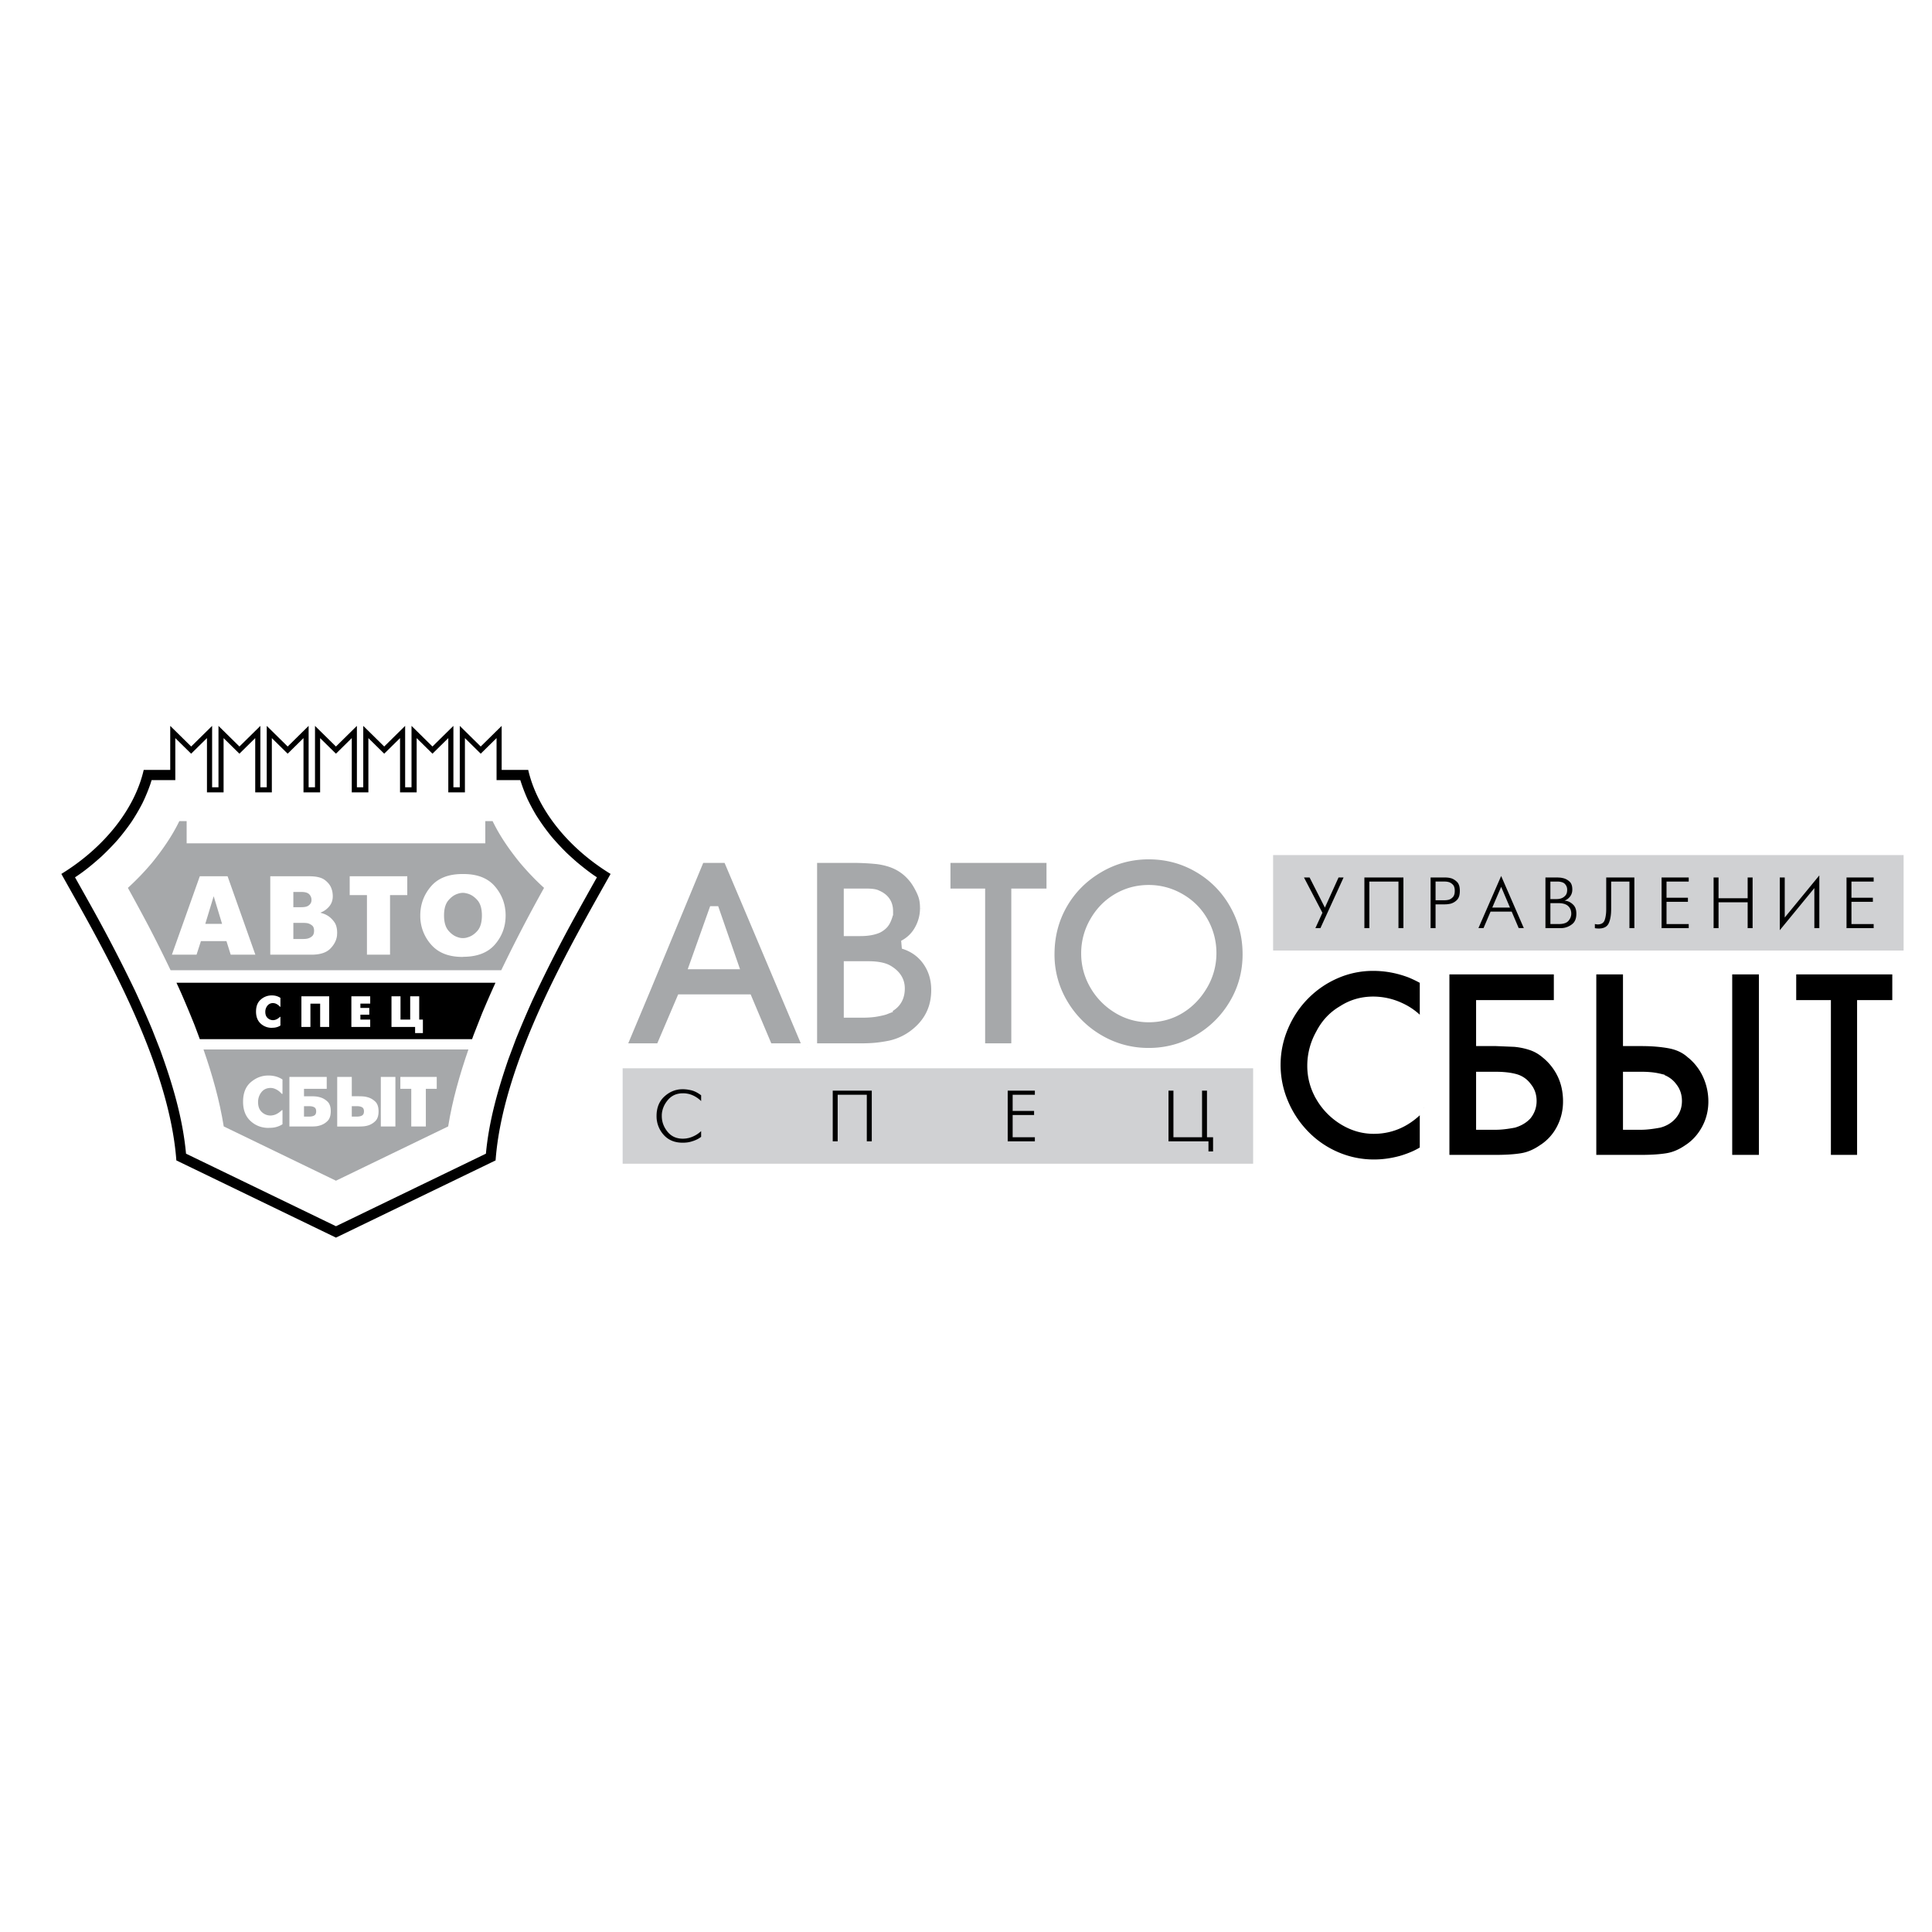 <svg xmlns="http://www.w3.org/2000/svg" width="2500" height="2500" viewBox="0 0 192.756 192.756"><path fill-rule="evenodd" clip-rule="evenodd" fill="#fff" d="M0 0h192.756v192.756H0V0z"/><path d="M73.236 96.275l-1.984-5.724-2.036 5.724h4.02zm7.301 8.245H76.67l-2.06-4.885h-6.667l-2.086 4.885h-3.816l2.442-5.826 5.394-13.027h2.696l2.468 5.827 5.496 13.026zM93.334 98.77c0 1.865-.771 3.357-2.315 4.477-.662.477-1.4.807-2.213.992-.509.102-.984.174-1.425.217-.441.043-.958.064-1.552.064h-4.732V85.666h3.969c.848 0 1.679.043 2.493.127.747.102 1.391.289 1.934.56a4.697 4.697 0 0 1 1.424 1.095c.187.203.356.428.509.673.153.247.297.513.433.802.135.289.229.56.279.814.051.254.076.542.076.865a4.28 4.28 0 0 1-.56 2.137 3.672 3.672 0 0 1-1.552 1.5c1.001.306 1.789.866 2.366 1.679.577.816.866 1.766.866 2.852zm-4.656-7.862c0-.798-.39-1.357-1.17-1.68-.188-.102-.561-.152-1.12-.152h-1.78v3.893h1.221c.729 0 1.323-.103 1.781-.306.204-.102.381-.229.534-.381.152-.153.28-.361.381-.623.102-.263.153-.441.153-.535v-.216zm1.17 7.709c0-.814-.424-1.459-1.271-1.936-.441-.236-1.103-.355-1.984-.355h-1.984v4.783h1.424c.577 0 1.069-.037 1.477-.115.407-.076.687-.143.839-.203a2.84 2.84 0 0 0 .584-.344c.61-.406.915-1.017.915-1.83zM104.834 89.076h-3.512V104.52h-3.459V89.076h-3.46v-3.41h10.431v3.41zM124.398 95.207c0 1.781-.441 3.418-1.324 4.91a9.809 9.809 0 0 1-3.574 3.549 9.567 9.567 0 0 1-4.896 1.311 9.572 9.572 0 0 1-4.898-1.311 9.905 9.905 0 0 1-3.588-3.562 9.434 9.434 0 0 1-1.334-4.896c0-1.815.428-3.468 1.283-4.961.857-1.492 2.049-2.688 3.576-3.587 1.525-.899 3.18-1.348 4.961-1.348s3.422.436 4.922 1.31a9.595 9.595 0 0 1 3.562 3.6c.873 1.525 1.31 3.187 1.31 4.985zm-3.46-.102a6.404 6.404 0 0 0-.826-3.181c-.553-.984-1.324-1.764-2.316-2.34s-2.057-.865-3.191-.865c-1.137 0-2.184.28-3.143.84s-1.727 1.34-2.303 2.341a6.322 6.322 0 0 0-.865 3.206 6.29 6.29 0 0 0 .854 3.205 6.594 6.594 0 0 0 2.314 2.367 5.952 5.952 0 0 0 3.143.889c1.152 0 2.199-.283 3.143-.852.939-.568 1.707-1.357 2.301-2.365a6.313 6.313 0 0 0 .889-3.245z" fill-rule="evenodd" clip-rule="evenodd" fill="#a6a8aa"/><path d="M73.236 96.275l-1.984-5.724-2.036 5.724h4.02zm7.301 8.245H76.67l-2.06-4.885h-6.667l-2.086 4.885h-3.816l2.442-5.826 5.394-13.027h2.696l2.468 5.827 5.496 13.026zm12.797-5.75c0 1.865-.771 3.357-2.315 4.477-.662.477-1.4.807-2.213.992-.509.102-.984.174-1.425.217-.441.043-.958.064-1.552.064h-4.732V85.666h3.969c.848 0 1.679.043 2.493.127.747.102 1.391.289 1.934.56a4.697 4.697 0 0 1 1.424 1.095c.187.203.356.428.509.673.153.247.297.513.433.802.135.289.229.56.279.814.051.254.076.542.076.865a4.28 4.28 0 0 1-.56 2.137 3.672 3.672 0 0 1-1.552 1.5c1.001.306 1.789.866 2.366 1.679.577.816.866 1.766.866 2.852zm-4.656-7.862c0-.798-.39-1.357-1.17-1.68-.188-.102-.561-.152-1.12-.152h-1.78v3.893h1.221c.729 0 1.323-.103 1.781-.306.204-.102.381-.229.534-.381.152-.153.28-.361.381-.623.102-.263.153-.441.153-.535v-.216zm1.17 7.709c0-.814-.424-1.459-1.271-1.936-.441-.236-1.103-.355-1.984-.355h-1.984v4.783h1.424c.577 0 1.069-.037 1.477-.115.407-.076.687-.143.839-.203a2.84 2.84 0 0 0 .584-.344c.61-.406.915-1.017.915-1.83zm14.986-9.541h-3.512V104.52h-3.459V89.076h-3.46v-3.41h10.431v3.41zm19.564 6.131c0 1.781-.441 3.418-1.324 4.91a9.809 9.809 0 0 1-3.574 3.549 9.567 9.567 0 0 1-4.896 1.311 9.572 9.572 0 0 1-4.898-1.311 9.905 9.905 0 0 1-3.588-3.562 9.434 9.434 0 0 1-1.334-4.896c0-1.815.428-3.468 1.283-4.961.857-1.492 2.049-2.688 3.576-3.587 1.525-.899 3.18-1.348 4.961-1.348s3.422.436 4.922 1.31a9.595 9.595 0 0 1 3.562 3.6c.873 1.525 1.31 3.187 1.31 4.985zm-3.46-.102a6.404 6.404 0 0 0-.826-3.181c-.553-.984-1.324-1.764-2.316-2.34s-2.057-.865-3.191-.865c-1.137 0-2.184.28-3.143.84s-1.727 1.34-2.303 2.341a6.322 6.322 0 0 0-.865 3.206 6.29 6.29 0 0 0 .854 3.205 6.594 6.594 0 0 0 2.314 2.367 5.952 5.952 0 0 0 3.143.889c1.152 0 2.199-.283 3.143-.852.939-.568 1.707-1.357 2.301-2.365a6.313 6.313 0 0 0 .889-3.245z" fill="none" stroke="#fff" stroke-width=".85" stroke-miterlimit="2.613"/><path d="M142.076 110.51v4.215a7.374 7.374 0 0 1-.949.516c-.375.17-.818.336-1.322.486-.916.252-1.816.379-2.697.379a9.39 9.39 0 0 1-3.789-.775 9.624 9.624 0 0 1-3.115-2.148 10.187 10.187 0 0 1-2.1-3.18 9.597 9.597 0 0 1-.764-3.766c0-1.305.26-2.564.775-3.775s1.227-2.271 2.123-3.168a9.821 9.821 0 0 1 3.09-2.1 9.18 9.18 0 0 1 3.678-.754c1.256 0 2.484.23 3.689.689.488.203.951.43 1.381.68v4.387h-.107a6.171 6.171 0 0 0-2.24-1.73 6.415 6.415 0 0 0-2.723-.613c-1.135 0-2.162.299-3.078.891-.967.559-1.713 1.359-2.24 2.391a6.522 6.522 0 0 0-.836 3.205c0 1.117.285 2.164.852 3.129a6.678 6.678 0 0 0 2.285 2.338c.959.59 1.984.891 3.068.891 1.814 0 3.4-.729 4.756-2.186h.263v-.002zm47.143-10.305h-3.512v15.443h-3.463v-15.443h-3.461v-3.412h10.436v3.412zm-13.307 15.443h-3.514V96.793h3.514v18.855zm-8.529-5.798c0-.559-.162-1.035-.482-1.424-.289-.404-.707-.695-1.248-.865a6.853 6.853 0 0 0-.836-.152 9.408 9.408 0 0 0-1.096-.053h-1.371v4.936h1.42c.459 0 1.055-.068 1.783-.203.559-.15 1.006-.428 1.334-.824.332-.398.496-.874.496-1.415zm3.486.046c0 .984-.23 1.9-.684 2.736-.459.84-1.07 1.508-1.836 1.998-.641.439-1.305.725-1.982.84s-1.562.178-2.646.178h-4.883V96.793h3.512v7.15h1.424c1.051 0 1.984.08 2.795.23.814.152 1.496.469 2.037.941a5.803 5.803 0 0 1 1.691 2.148c.383.842.572 1.721.572 2.637v-.003zm-17.986-.046c0-.559-.162-1.035-.486-1.424a2.194 2.194 0 0 0-1.23-.855c-.52-.143-1.168-.215-1.947-.215h-1.525v4.936h1.577c.473 0 1.066-.068 1.781-.203.555-.168.998-.436 1.32-.789.336-.423.51-.909.51-1.45zm3.486.046c0 .967-.221 1.875-.66 2.711a5.224 5.224 0 0 1-1.859 2.023c-.643.439-1.307.725-1.984.84s-1.564.178-2.646.178h-5.037V96.793h11.268v3.412h-7.756v3.738h1.576l1.832.076a7.236 7.236 0 0 1 1.625.332c.51.168.971.424 1.379.764a5.902 5.902 0 0 1 1.689 2.1c.383.803.574 1.701.574 2.686v-.005h-.001z" fill-rule="evenodd" clip-rule="evenodd" stroke="#fff" stroke-width=".85" stroke-miterlimit="2.613"/><path fill-rule="evenodd" clip-rule="evenodd" fill="#d0d1d3" d="M127.018 94.834v-9.523h62.904v9.523h-62.904zM62.121 116.105v-9.523h62.904v9.523H62.121z"/><path fill-rule="evenodd" clip-rule="evenodd" d="M131.939 91.068l-1.839-3.521h.556l1.53 3.009 1.363-3.009h.498l-2.309 5.051h-.498l.699-1.53zM136.127 87.547h3.891v5.051h-.491v-4.647h-2.908v4.647h-.492v-5.051zM142.732 87.547h1.4c.086 0 .184.004.289.014s.217.029.332.058c.221.062.426.187.613.372.188.185.281.482.281.891 0 .409-.094.707-.277.895a1.395 1.395 0 0 1-.617.375 2.18 2.18 0 0 1-.332.058 3.659 3.659 0 0 1-.289.014h-.908v2.374h-.492v-5.051zm.493 2.273h.887a1.793 1.793 0 0 0 .433-.051c.148-.043.285-.131.41-.263s.188-.34.188-.624-.062-.491-.191-.621a.953.953 0 0 0-.414-.26 1.444 1.444 0 0 0-.227-.04 2.199 2.199 0 0 0-.199-.011h-.887v1.87zM149.771 87.402l2.258 5.195h-.506l-.699-1.645h-2.113l-.701 1.645h-.504l2.265-5.195zm.881 3.146l-.881-2.071-.889 2.071h1.77zM155.229 87.547h.03c.076 0 .184.003.316.011.135.007.277.03.426.069.217.058.416.169.596.335.182.166.271.427.271.783 0 .265-.07.493-.213.686s-.324.332-.545.418v.014a.55.55 0 0 1 .104.011c.037.008.072.014.105.019.24.058.459.188.656.39s.297.493.297.873c0 .476-.139.822-.412 1.039a1.83 1.83 0 0 1-1.06.404h-1.608v-5.051h1.037v-.001zm.289 4.647c.457 0 .777-.104.959-.311.184-.207.279-.436.289-.686v-.025-.018c0-.313-.104-.565-.311-.758s-.525-.289-.959-.289h-.816v2.085h.838v.002zm-.196-2.49c.025 0 .088-.005.188-.014a1.13 1.13 0 0 0 .324-.087.986.986 0 0 0 .365-.277c.107-.128.162-.314.162-.56a.82.82 0 0 0-.221-.566c-.146-.166-.416-.249-.811-.249h-.65v1.753h.643zM163.061 87.547v5.051h-.49v-4.647h-1.826v2.721c0 .596-.078 1.072-.238 1.429-.158.355-.488.534-.988.534l-.141-.003a1.695 1.695 0 0 1-.256-.033v-.404c.01 0 .02.001.029.003l.035.011a.3.3 0 0 1 .037.003c.014.002.027.004.043.004.023.005.047.008.068.011s.041.004.061.004c.371 0 .607-.147.707-.44.102-.293.152-.659.152-1.097v-3.146h2.807v-.001zM165.777 87.547h2.705v.404h-2.214v1.616h2.134v.404h-2.134v2.223h2.214v.404h-2.705v-5.051zM170.967 87.547h.492v2.071h2.906v-2.071h.492v5.051h-.492v-2.576h-2.906v2.576h-.492v-5.051zM178.062 87.547v3.997l3.45-4.199v5.253h-.491V88.6l-3.449 4.2v-5.253h.49zM184.229 87.547h2.705v.404h-2.215v1.616h2.136v.404h-2.136v2.223h2.215v.404h-2.705v-5.051z"/><path d="M131.939 91.068l-1.84-3.521h.557l1.529 3.009 1.363-3.009h.498l-2.309 5.051h-.498l.7-1.53zm4.188-3.521h3.891v5.051h-.49v-4.647h-2.908v4.647h-.492v-5.051h-.001zm6.605 0h1.4c.086 0 .184.004.289.014s.217.029.332.058c.221.062.426.187.613.372.188.185.281.482.281.891 0 .409-.094.707-.277.895a1.395 1.395 0 0 1-.617.375 2.18 2.18 0 0 1-.332.058 3.659 3.659 0 0 1-.289.014h-.908v2.374h-.492v-5.051zm.493 2.273h.887a1.793 1.793 0 0 0 .433-.051c.148-.043.285-.131.41-.263s.188-.34.188-.624-.062-.491-.191-.621a.953.953 0 0 0-.414-.26 1.444 1.444 0 0 0-.227-.04 2.199 2.199 0 0 0-.199-.011h-.887v1.87zm6.546-2.418l2.258 5.195h-.506l-.699-1.645h-2.113l-.701 1.645h-.504l2.265-5.195zm.881 3.146l-.881-2.071-.889 2.071h1.77zm4.577-3.001h.03c.076 0 .184.003.316.011.135.007.277.03.426.069.217.058.416.169.596.335.182.166.271.427.271.783 0 .265-.07.493-.213.686s-.324.332-.545.418v.014a.55.55 0 0 1 .104.011c.037.008.072.014.105.019.24.058.459.188.656.39s.297.493.297.873c0 .476-.139.822-.412 1.039a1.83 1.83 0 0 1-1.06.404h-1.608v-5.051h1.037v-.001zm.289 4.647c.457 0 .777-.104.959-.311.184-.207.279-.436.289-.686v-.025-.018c0-.313-.104-.565-.311-.758s-.525-.289-.959-.289h-.816v2.085h.838v.002zm-.196-2.49c.025 0 .088-.005.188-.014a1.13 1.13 0 0 0 .324-.087.986.986 0 0 0 .365-.277c.107-.128.162-.314.162-.56a.82.82 0 0 0-.221-.566c-.146-.166-.416-.249-.811-.249h-.65v1.753h.643zm7.739-2.157v5.051h-.49v-4.647h-1.826v2.721c0 .596-.078 1.072-.238 1.429-.158.355-.488.534-.988.534l-.141-.003a1.695 1.695 0 0 1-.256-.033v-.404c.01 0 .02.001.029.003l.035.011a.3.3 0 0 1 .037.003c.014.002.027.004.043.004.023.005.047.008.068.011s.041.004.061.004c.371 0 .607-.147.707-.44.102-.293.152-.659.152-1.097v-3.146h2.807v-.001zm2.716 0h2.705v.404h-2.215v1.616h2.135v.404h-2.135v2.223h2.215v.404h-2.705v-5.051zm5.19 0h.492v2.071h2.906v-2.071h.492v5.051h-.492v-2.576h-2.906v2.576h-.492v-5.051zm7.095 0v3.998l3.449-4.2v5.253h-.49V88.6l-3.449 4.2v-5.253h.49zm6.167 0h2.705v.404h-2.215v1.616h2.137v.404h-2.137v2.223h2.215v.404h-2.705v-5.051z" fill="none" stroke="#000" stroke-width=".003" stroke-miterlimit="2.613"/><path d="M69.951 113.422l-.169.119a2.26 2.26 0 0 1-.278.154c-.158.076-.354.148-.588.213s-.501.098-.805.098c-.808 0-1.444-.266-1.908-.797a2.751 2.751 0 0 1-.696-1.865c0-.824.263-1.475.79-1.953.526-.479 1.131-.717 1.814-.717.26 0 .545.035.855.107.31.072.639.238.985.498v.57a2.902 2.902 0 0 0-.809-.559 2.353 2.353 0 0 0-1.017-.213c-.621 0-1.118.223-1.494.67s-.577.938-.606 1.473v.123c0 .572.188 1.092.566 1.562.377.469.886.703 1.526.703.346 0 .678-.068.996-.207a2.84 2.84 0 0 0 .837-.545v.566h.001zM83.084 108.818h3.89v5.051h-.491v-4.646h-2.908v4.646h-.491v-5.051zM100.541 108.818h2.705v.405h-2.215v1.615h2.137v.404h-2.137v2.223h2.215v.404h-2.705v-5.051zM116.582 108.818h.49v4.647h2.858v-4.647h.49v4.647h.607v1.414h-.455v-1.01h-3.99v-5.051z" fill-rule="evenodd" clip-rule="evenodd"/><path d="M69.951 113.422l-.169.119a2.26 2.26 0 0 1-.278.154c-.158.076-.354.148-.588.213s-.501.098-.805.098c-.808 0-1.444-.266-1.908-.797a2.751 2.751 0 0 1-.696-1.865c0-.824.263-1.475.79-1.953.526-.479 1.131-.717 1.814-.717.26 0 .545.035.855.107.31.072.639.238.985.498v.57a2.902 2.902 0 0 0-.809-.559 2.353 2.353 0 0 0-1.017-.213c-.621 0-1.118.223-1.494.67s-.577.938-.606 1.473v.123c0 .572.188 1.092.566 1.562.377.469.886.703 1.526.703.346 0 .678-.068.996-.207a2.84 2.84 0 0 0 .837-.545v.566h.001zm13.133-4.604h3.89v5.051h-.491v-4.646h-2.908v4.646h-.491v-5.051zm17.457 0h2.705v.404h-2.215v1.615h2.137v.404h-2.137v2.223h2.215v.404h-2.705v-5.05zm16.041 0h.49v4.646h2.857v-4.646h.49v4.646h.607v1.414h-.455v-1.01h-3.99v-5.05h.001z" fill="none" stroke="#000" stroke-width=".003" stroke-miterlimit="2.613"/><path d="M57.922 81.504c1.168 1.317 2.454 2.399 3.924 3.367l2.356 1.481c-.89 1.589-1.78 3.18-2.672 4.769-3.167 5.671-6.154 11.396-8.157 17.599-.546 1.824-.983 3.613-1.286 5.494l-.324 3.166-18.245 8.826-18.245-8.826-.323-3.166c-.356-2.213-.901-4.303-1.59-6.434-1.101-3.197-2.434-6.244-3.919-9.279-2.066-4.125-4.354-8.125-6.607-12.149l2.707-1.711c2.871-1.98 5.375-4.663 6.33-8.09l.538-2.198h2.117v-7.805l4.548 4.481 1.082-1.066h2.65l1.083 1.066 1.082-1.066h2.651l1.082 1.066 1.082-1.066h2.651l1.082 1.066 1.082-1.066h2.65l1.083 1.066 1.082-1.066h2.65l1.083 1.066 1.082-1.066h2.65l1.082 1.066 4.548-4.48v7.805h2.117l.619 2.485c.554 1.769 1.481 3.257 2.675 4.665z" fill-rule="evenodd" clip-rule="evenodd" fill="#fff"/><path d="M50.053 76.812H52.7c.879 3.864 3.897 7.728 8.217 10.379-3.724 6.673-10.729 18.495-11.473 28.583l-15.925 7.703-15.925-7.703c-.744-10.088-7.75-21.909-11.474-28.583 4.32-2.652 7.338-6.516 8.218-10.379h2.646v-4.391l2.089 2.059 2.09-2.059v6.126h.635v-6.126l2.09 2.059 2.09-2.059v6.126h.635v-6.126l2.09 2.059 2.089-2.059v6.126h.636v-6.126l2.09 2.059 2.09-2.059v6.126h.635v-6.126l2.09 2.059 2.089-2.059v6.126h.636v-6.126l2.089 2.059 2.09-2.059v6.126h.636v-6.126l2.089 2.059 2.09-2.059v4.391h.001zm-34.927 1.021l-.12.385a17.749 17.749 0 0 1-.801 1.93 20.46 20.46 0 0 1-1.094 1.864c-.43.618-.879 1.2-1.365 1.774a25.537 25.537 0 0 1-1.615 1.659c-.829.746-1.709 1.479-2.647 2.085.639 1.138 1.278 2.276 1.911 3.417a154.584 154.584 0 0 1 4.069 7.876 109.197 109.197 0 0 1 1.71 3.869l.779 1.982c1.23 3.371 2.276 6.84 2.607 10.428l14.96 7.238 14.96-7.238c.298-3.236 1.188-6.365 2.242-9.428l.746-1.994a105.482 105.482 0 0 1 1.666-3.906 142.175 142.175 0 0 1 4.072-8.029 526.02 526.02 0 0 1 2.35-4.216c-.675-.436-1.316-.949-1.936-1.459a31.515 31.515 0 0 1-1.054-.948 24.955 24.955 0 0 1-1.567-1.684 21.342 21.342 0 0 1-1.543-2.164 21.627 21.627 0 0 1-.808-1.509 17.279 17.279 0 0 1-.737-1.933h-2.369V73.64l-1.579 1.556-1.578-1.555v5.416h-1.658V73.64l-1.579 1.556-1.578-1.555v5.416h-1.658V73.64l-1.579 1.556-1.579-1.555v5.416h-1.658V73.64l-1.579 1.556-1.579-1.555v5.416H30.28V73.64l-1.579 1.556-1.579-1.555v5.416h-1.658V73.64l-1.579 1.556-1.578-1.555v5.416h-1.658V73.64l-1.579 1.556-1.579-1.555v4.191l-2.365.001z" fill="none" stroke="#fff" stroke-width="5.669" stroke-miterlimit="2.613"/><path d="M50.053 76.812H52.7c.879 3.864 3.897 7.728 8.217 10.379-3.724 6.673-10.729 18.495-11.473 28.583l-15.925 7.703-15.925-7.703c-.744-10.088-7.75-21.909-11.474-28.583 4.32-2.652 7.338-6.516 8.218-10.379h2.646v-4.391l2.089 2.059 2.09-2.059v6.126h.635v-6.126l2.09 2.059 2.09-2.059v6.126h.635v-6.126l2.09 2.059 2.089-2.059v6.126h.636v-6.126l2.09 2.059 2.09-2.059v6.126h.635v-6.126l2.09 2.059 2.089-2.059v6.126h.636v-6.126l2.089 2.059 2.09-2.059v6.126h.636v-6.126l2.089 2.059 2.09-2.059v4.391h.001zm-34.927 1.021l-.12.385a17.749 17.749 0 0 1-.801 1.93 20.46 20.46 0 0 1-1.094 1.864c-.43.618-.879 1.2-1.365 1.774a25.537 25.537 0 0 1-1.615 1.659c-.829.746-1.709 1.479-2.647 2.085.639 1.138 1.278 2.276 1.911 3.417a154.584 154.584 0 0 1 4.069 7.876 109.197 109.197 0 0 1 1.71 3.869l.779 1.982c1.23 3.371 2.276 6.84 2.607 10.428l14.96 7.238 14.96-7.238c.298-3.236 1.188-6.365 2.242-9.428l.746-1.994a105.482 105.482 0 0 1 1.666-3.906 142.175 142.175 0 0 1 4.072-8.029 526.02 526.02 0 0 1 2.35-4.216c-.675-.436-1.316-.949-1.936-1.459a31.515 31.515 0 0 1-1.054-.948 24.955 24.955 0 0 1-1.567-1.684 21.342 21.342 0 0 1-1.543-2.164 21.627 21.627 0 0 1-.808-1.509 17.279 17.279 0 0 1-.737-1.933h-2.369V73.64l-1.579 1.556-1.578-1.555v5.416h-1.658V73.64l-1.579 1.556-1.578-1.555v5.416h-1.658V73.64l-1.579 1.556-1.579-1.555v5.416h-1.658V73.64l-1.579 1.556-1.579-1.555v5.416H30.28V73.64l-1.579 1.556-1.579-1.555v5.416h-1.658V73.64l-1.579 1.556-1.578-1.555v5.416h-1.658V73.64l-1.579 1.556-1.579-1.555v4.191l-2.365.001z" fill-rule="evenodd" clip-rule="evenodd"/><path d="M20.301 104.703c.871 2.504 1.6 5.059 2.021 7.68l11.196 5.416 11.196-5.416c.422-2.623 1.156-5.174 2.021-7.68H20.301z" fill-rule="evenodd" clip-rule="evenodd" fill="#a6a8aa"/><path d="M17.607 98.051h31.824a114.906 114.906 0 0 0-1.349 3.09l-.826 2.102-.156.432H19.934a105.74 105.74 0 0 0-.557-1.488 121.624 121.624 0 0 0-1.299-3.102c-.156-.347-.313-.69-.471-1.034z" fill-rule="evenodd" clip-rule="evenodd"/><path d="M50.011 96.797H17.019a137.258 137.258 0 0 0-2.21-4.428 226.378 226.378 0 0 0-2.05-3.786 25.858 25.858 0 0 0 2.431-2.534c1.033-1.277 1.984-2.642 2.7-4.125h.732v2.216h29.796v-2.216h.731c.716 1.483 1.667 2.848 2.701 4.125.76.897 1.556 1.747 2.431 2.534a150.491 150.491 0 0 0-4.27 8.214z" fill-rule="evenodd" clip-rule="evenodd" fill="#a6a8aa"/><path d="M19.934 87.426H22.706l2.771 7.823h-2.459l-.424-1.353h-2.548l-.436 1.353h-2.459l2.783-7.823zm.547 4.749h1.676l-.838-2.76-.838 2.76zM30.865 87.426c.708 0 1.226.126 1.554.38.328.253.543.533.648.838.052.141.088.277.106.408s.028.251.028.363c0 .402-.121.745-.363 1.028a2.032 2.032 0 0 1-.855.604v.022c.089.022.197.056.324.101.126.045.257.108.391.19.231.141.445.346.643.614.198.269.296.634.296 1.096 0 .044-.002.087-.006.128s-.005.083-.005.128c-.052.477-.276.917-.671 1.319s-1.021.604-1.877.604h-4.113v-7.823h3.9zm-.704 6.258c.06 0 .138-.001.235-.005a1.54 1.54 0 0 0 .291-.039c.164-.038.313-.114.447-.229.134-.116.201-.3.201-.553 0-.246-.069-.423-.207-.531a1.153 1.153 0 0 0-.441-.218c-.089-.015-.177-.024-.263-.028s-.159-.006-.218-.006h-.938v1.609h.893zm-.089-3.174c.32 0 .551-.05.693-.151s.235-.214.279-.341a.58.58 0 0 0 .028-.128c.004-.041.006-.08.006-.117a.785.785 0 0 0-.218-.542c-.146-.16-.408-.24-.788-.24h-.805v1.52h.805v-.001zM36.611 89.303H34.89v-1.877h5.744v1.877h-1.72v5.946h-2.303v-5.946zM46.134 95.472c-1.371 0-2.414-.413-3.13-1.24a4.29 4.29 0 0 1-1.073-2.895c0-1.095.352-2.059 1.056-2.889s1.753-1.246 3.146-1.246h.111c1.394 0 2.442.416 3.146 1.246s1.056 1.794 1.056 2.889c0 1.103-.352 2.064-1.056 2.883-.704.82-1.753 1.233-3.146 1.241l-.11.011zm.045-1.877c.075 0 .153-.005.235-.017s.164-.032.246-.062c.358-.097.684-.315.978-.654.294-.339.441-.848.441-1.525 0-.678-.149-1.187-.447-1.525-.298-.339-.623-.557-.973-.654a3.427 3.427 0 0 0-.24-.056 1.223 1.223 0 0 0-.229-.022 1.556 1.556 0 0 0-.514.089c-.342.104-.658.326-.944.665-.287.339-.43.84-.43 1.503s.144 1.164.43 1.503.602.561.944.665a1.476 1.476 0 0 0 .503.09zM27.978 102.318a1.405 1.405 0 0 1-.602.211 2.177 2.177 0 0 1-.225.012l-.043.004a1.588 1.588 0 0 1-1.106-.428c-.306-.283-.458-.68-.458-1.189 0-.533.16-.936.48-1.207a1.61 1.61 0 0 1 1.071-.408h.043c.053 0 .106.002.162.008a1.494 1.494 0 0 1 .678.236v.887h-.044c-.018-.02-.038-.043-.061-.066-.023-.023-.05-.047-.079-.074-.064-.055-.144-.105-.238-.152s-.203-.07-.326-.074a.689.689 0 0 0-.559.27.962.962 0 0 0-.201.609c0 .262.075.463.225.605.15.141.329.215.535.221a.896.896 0 0 0 .409-.109 1.38 1.38 0 0 0 .295-.223h.044v.867zM30.071 99.398h2.77v3.059h-.9v-2.324h-.97v2.324h-.9v-3.059zM35.057 99.398h1.879v.735h-.979v.428h.887v.673h-.887v.489h.979v.734h-1.879v-3.059zM39.059 99.398h.9v2.325h.966v-2.325h.9v2.325h.367v1.347h-.777v-.613h-2.356v-3.059zM28.183 112.164a1.734 1.734 0 0 1-.296.162 2.576 2.576 0 0 1-.296.107 2.052 2.052 0 0 1-.378.074 3.805 3.805 0 0 1-.364.018l-.07.006c-.697-.004-1.292-.234-1.787-.691-.494-.457-.741-1.098-.741-1.922 0-.861.259-1.512.777-1.953.518-.439 1.095-.66 1.73-.66h.071c.085 0 .172.006.261.014.09.01.182.025.275.043a2.3 2.3 0 0 1 .819.34v1.434h-.07a3.092 3.092 0 0 0-.226-.226 1.748 1.748 0 0 0-.385-.246 1.223 1.223 0 0 0-.526-.121c-.386.01-.688.154-.904.436a1.556 1.556 0 0 0-.325.984c0 .424.121.75.364.979s.531.348.865.355c.25-.008.47-.068.661-.176.19-.107.35-.229.477-.359h.07v1.402h-.002zM28.875 107.447h3.722v1.186H30.33v.742h.728c.099 0 .229.004.388.014.16.01.328.041.501.092.264.076.505.215.724.42.219.205.329.523.329.957 0 .447-.11.777-.329.988a1.727 1.727 0 0 1-.717.432c-.174.057-.344.09-.509.1-.165.01-.294.014-.388.014H28.874v-4.945h.001zm1.978 3.955c.208 0 .375-.037.501-.109.127-.074.191-.211.191-.414 0-.197-.062-.334-.188-.406-.125-.072-.293-.109-.505-.109h-.522v1.039h.523v-.001zM33.643 107.447h1.455v1.928h.728c.099 0 .228.004.388.014s.327.041.501.092c.264.076.505.217.724.424.219.207.329.531.329.975s-.109.77-.329.979a1.75 1.75 0 0 1-.717.428c-.174.051-.344.082-.508.092s-.294.014-.388.014H33.643v-4.946zm1.978 3.955c.207 0 .375-.037.501-.109.127-.074.191-.211.191-.414 0-.197-.062-.334-.188-.406-.125-.072-.293-.109-.505-.109h-.522v1.039h.523v-.001zm2.373-3.955H39.449v4.943h-1.455v-4.943zM41.031 108.633h-1.088v-1.186H43.573v1.186h-1.087v3.758H41.031v-3.758z" fill-rule="evenodd" clip-rule="evenodd" fill="#fff"/></svg>